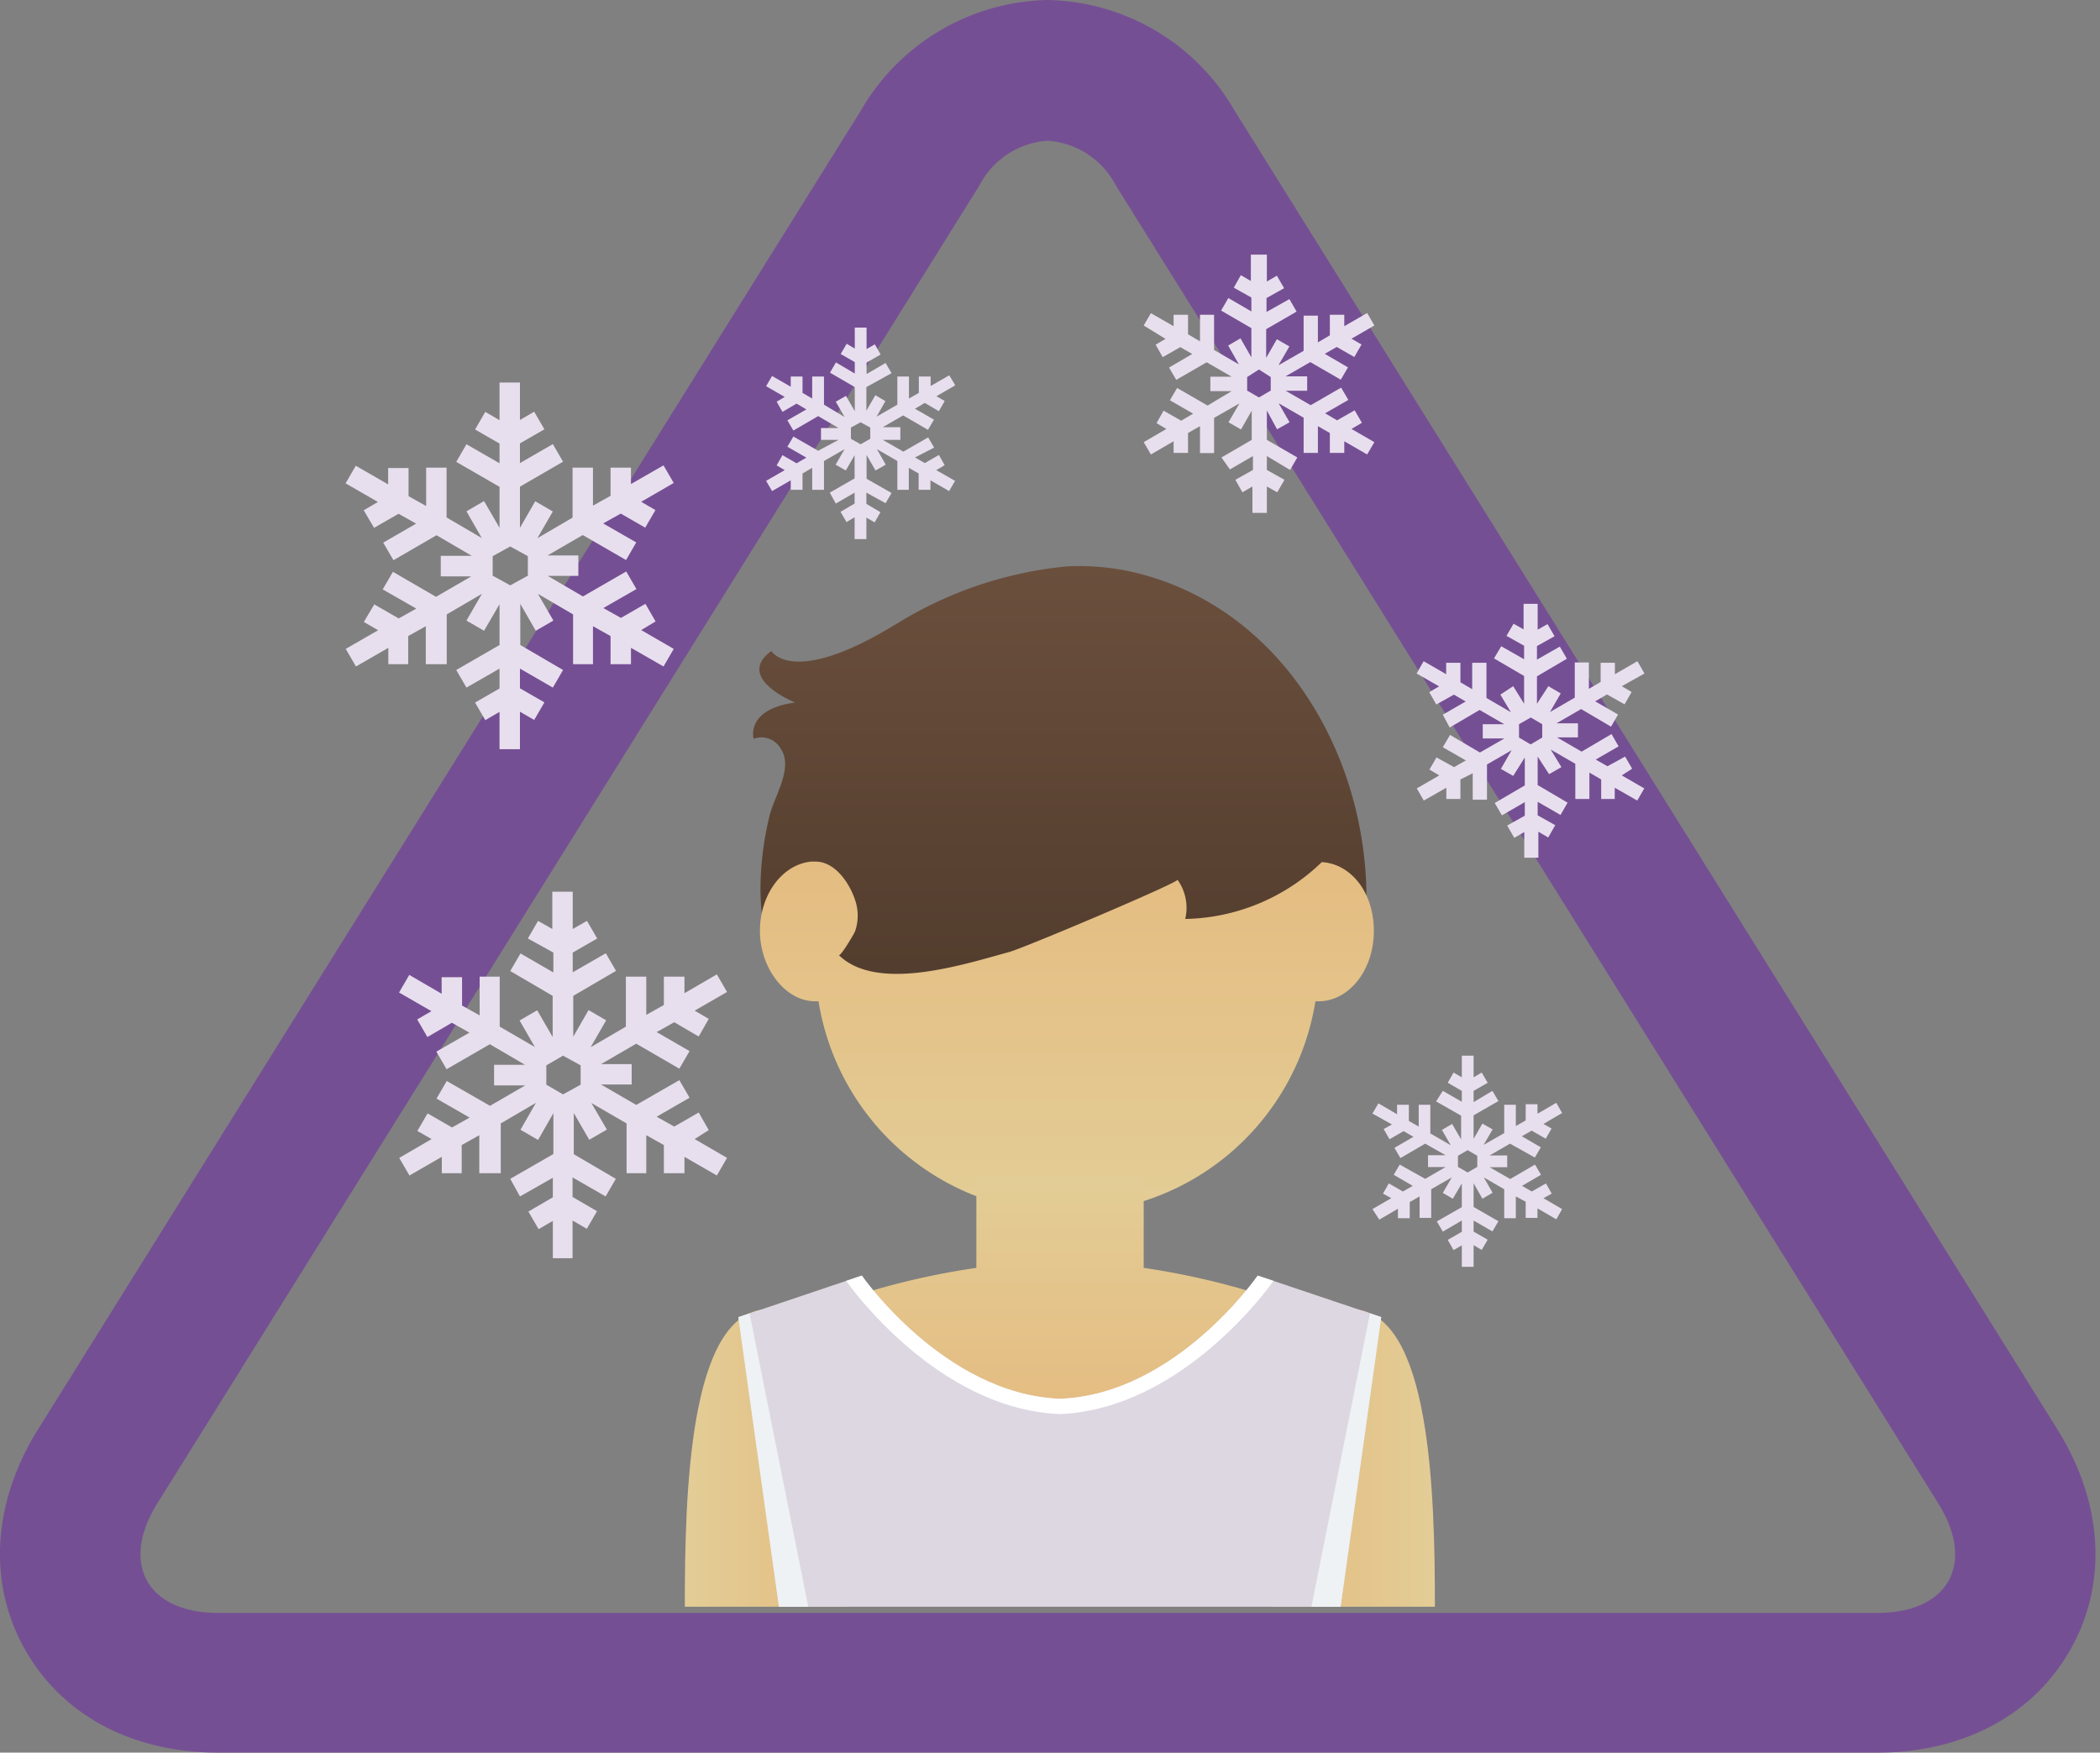 <svg id="Layer_1" data-name="Layer 1" xmlns="http://www.w3.org/2000/svg" xmlns:xlink="http://www.w3.org/1999/xlink" viewBox="0 0 119.35 99.61"><rect x="0" y="0" width="119.35" height="99.61" fill="#808080" stroke="none"/><defs><style>.cls-1{fill:none;}.cls-2{fill:#754f94;}.cls-3{clip-path:url(#clip-path);}.cls-4{fill:url(#linear-gradient);}.cls-5{fill:url(#linear-gradient-2);}.cls-6{fill:#e8dfee;}.cls-7{fill:url(#linear-gradient-3);}.cls-8{fill:url(#linear-gradient-4);}.cls-9{fill:url(#linear-gradient-5);}.cls-10{fill:#ddd7e2;}.cls-11{fill:#fff;}.cls-12{fill:#eef2f5;}</style><clipPath id="clip-path"><rect class="cls-1" x="11.55" y="1.84" width="107.8" height="89.48"/></clipPath><linearGradient id="linear-gradient" x1="60.23" y1="57.6" x2="60.23" y2="32.18" gradientUnits="userSpaceOnUse"><stop offset="0" stop-color="#503b2c"/><stop offset="1" stop-color="#6b4f3d"/></linearGradient><linearGradient id="linear-gradient-2" x1="38.92" y1="82.86" x2="48.15" y2="82.86" gradientUnits="userSpaceOnUse"><stop offset="0" stop-color="#e3cd96"/><stop offset="1" stop-color="#e4bc81"/></linearGradient><linearGradient id="linear-gradient-3" x1="60.6" y1="68.89" x2="60.6" y2="48.92" xlink:href="#linear-gradient-2"/><linearGradient id="linear-gradient-4" x1="-1487.06" y1="82.86" x2="-1477.83" y2="82.86" gradientTransform="matrix(-1, 0, 0, 1, -1405.52, 0)" xlink:href="#linear-gradient-2"/><linearGradient id="linear-gradient-5" x1="60.23" y1="66.84" x2="60.23" y2="80.29" xlink:href="#linear-gradient-2"/></defs><path class="cls-2" d="M59.55,8a4.73,4.73,0,0,1,3.88,2.56l46.73,74.89c2.13,3.42.58,6.22-3.45,6.22H12.38c-4,0-5.58-2.8-3.44-6.22L55.67,10.53A4.71,4.71,0,0,1,59.55,8m0-8A12.54,12.54,0,0,0,48.91,6.31L2.18,81.21c-2.6,4.15-2.89,8.7-.8,12.47s6.1,5.93,11,5.93h94.33c4.9,0,8.91-2.17,11-5.93s1.8-8.32-.8-12.47L70.18,6.31A12.54,12.54,0,0,0,59.55,0Z"/><g class="cls-3"><path class="cls-4" d="M65.18,32.72a13.73,13.73,0,0,0-4.53-.53A22.37,22.37,0,0,0,51,35.43l-.24.14C45,39.06,43.84,37,43.84,37c-2.11,1.54,1.35,2.93,1.35,2.93-2.84.38-2.36,2.06-2.36,2.06a1.26,1.26,0,0,1,1.54.56c.74,1.09-.36,2.69-.63,3.8a17.93,17.93,0,0,0-.52,4.06c0,10.09,8.52,5.94,18.61,5.94s15.83,2,15.83-5.3C77.66,43.08,73.09,35,65.18,32.72Z"/><path class="cls-5" d="M43.53,74.41c-4.36.26-4.61,10.42-4.61,16.91h9.23C48.15,84.83,46.08,74.26,43.53,74.41Z"/><path class="cls-6" d="M36.44,35.81l1.85,1.07-.58,1-1.85-1.06v.93H34.7v-1.6l-1-.56v2.16H32.57V34.92l-2-1.17.88,1.52-1,.58-.88-1.53v2.34L32,38.08l-.58,1L29.55,38v1.12l1.39.8-.58,1-.81-.47v2.13H28.39V40.46l-.81.47-.58-1,1.39-.8V38l-1.88,1.08-.58-1,2.46-1.42V34.34l-.88,1.51-1-.58.88-1.52-2,1.17v2.83H24.2V35.59l-1,.56v1.6H22.07v-.93l-1.84,1.06-.58-1,1.84-1.06-.81-.47.59-1,1.39.8,1-.56L21.75,33.5l.58-1,2.45,1.42,2-1.16H25.05V31.59h1.76l-2-1.17-2.45,1.42-.58-1,1.87-1.08-1-.56-1.39.8-.59-1,.81-.47-1.84-1.06.58-1,1.84,1.06v-.93h1.16v1.6l1,.56V26.58h1.16v2.83l2,1.17-.87-1.52,1-.58L28.39,30V27.67l-2.46-1.42.58-1,1.88,1.08V25.21L27,24.41l.58-1,.81.47V21.74h1.16v2.13l.81-.47.58,1-1.39.8v1.12l1.87-1.08.58,1-2.45,1.42V30l.87-1.51,1,.58-.88,1.52,2-1.17V26.58h1.16v2.16l1-.56v-1.6h1.16v.93l1.85-1.06.58,1-1.85,1.07.81.47-.58,1-1.39-.8-1,.56,1.88,1.08-.58,1-2.46-1.42-2,1.16h1.75v1.16H31.13l2,1.17,2.46-1.42.58,1-1.88,1.08,1,.56,1.39-.8.58,1ZM28,31.61v1.11l1,.55,1-.55V31.61l-1-.55Z"/><path class="cls-6" d="M92.17,44.07l1.28.74-.4.69-1.28-.73v.64H91V44.3l-.67-.39v1.5h-.8v-2l-1.4-.81.61,1-.7.4L87.39,43v1.62l1.7,1-.4.7-1.3-.75v.77l1,.56-.4.7-.56-.33v1.48h-.8V47.29l-.57.33-.4-.7,1-.56v-.77l-1.3.75-.41-.7,1.71-1V43.05L86,44.1l-.7-.4.61-1.06-1.4.81v2h-.81v-1.5L83,44.3v1.11h-.8v-.64l-1.28.73-.4-.69,1.28-.74-.56-.33.4-.69,1,.55.67-.38L82,42.47l.41-.7,1.7,1,1.39-.8H84.27v-.81h1.22l-1.4-.81-1.7,1L82,40.62l1.3-.75-.67-.39-1,.56-.4-.7.56-.33-1.28-.73.4-.7,1.28.74v-.65H83v1.11l.67.39v-1.5h.81v2l1.39.81-.6-1L86,39l.62,1V38.42l-1.71-1,.41-.69,1.3.74v-.77l-1-.56.4-.69.57.32V34.32h.8v1.47l.56-.32.4.69-1,.56v.77l1.3-.74.4.69-1.7,1V40L88,39l.7.41-.61,1.06,1.41-.82v-2h.8v1.5l.67-.39V37.67h.81v.65l1.28-.74.4.7L92.17,39l.56.33-.4.7-1-.56-.67.39,1.3.75-.4.69-1.7-1-1.4.81h1.22v.8H88.49l1.4.81,1.7-1,.4.7-1.3.75.67.38,1-.55.4.69Zm-5.84-2.91v.76l.66.39.66-.39v-.76L87,40.78Z"/><path class="cls-6" d="M39.48,64.74l1.84,1.07-.58,1L38.9,65.75v.93H37.73v-1.6l-1-.56v2.16H35.61V63.85l-2-1.16.88,1.51-1,.58-.88-1.52V65.6L35,67l-.58,1-1.88-1.08v1.11l1.39.81-.58,1-.81-.47v2.14H31.42V69.39l-.81.47-.58-1,1.39-.81V66.94L29.55,68,29,67l2.45-1.41V63.27l-.87,1.52-1-.58.88-1.53-2,1.17v2.83H27.24V64.52l-1,.56v1.6H25.11v-.93l-1.84,1.06-.58-1,1.84-1.07-.81-.46.58-1,1.39.8,1-.56-1.88-1.08.58-1,2.46,1.41,2-1.16H28.08V60.52h1.76l-2-1.17-2.46,1.42-.58-1,1.88-1.08-1-.56-1.39.81-.58-1,.81-.47-1.84-1.06.58-1,1.84,1.07v-.94h1.16v1.61l1,.56V55.51H28.4v2.84l2,1.16L29.53,58l1-.58.88,1.52V56.6L29,55.19l.58-1,1.87,1.08V54.14L30,53.34l.58-1,.81.46V50.68h1.16V52.8l.81-.46.58,1-1.39.8v1.12l1.88-1.08.58,1L32.58,56.6v2.32l.87-1.51,1,.58-.88,1.53,2-1.17V55.51h1.16v2.17l1-.56V55.51H38.9v.94l1.84-1.07.58,1-1.84,1.06.8.47-.57,1-1.39-.81-1,.56,1.87,1.08-.58,1-2.45-1.42-2,1.16h1.74v1.16H34.16l2,1.16,2.45-1.41.58,1-1.87,1.08,1,.56,1.39-.8.57,1Zm-8.43-4.19v1.1l.95.55,1-.55v-1.1L32,60Z"/><path class="cls-6" d="M53.21,26.72l1.07.61-.34.58-1.06-.61v.54h-.67v-.93l-.56-.32v1.25H51V26.2l-1.16-.67.5.88-.58.33-.51-.88v1.35l1.42.81-.34.58L49.24,28v.64l.8.47-.33.58-.47-.27v1.22h-.67V29.4l-.46.27-.34-.58.8-.47V28l-1.07.62L47.16,28l1.41-.81V25.87l-.5.87-.58-.33.51-.88-1.17.67v1.64h-.67V26.59l-.55.32v.93h-.67V27.3l-1.06.61-.34-.58,1.06-.61-.46-.27.33-.58.8.46.56-.32-1.08-.62.34-.58,1.41.81L47.66,25h-1v-.67h1l-1.16-.68-1.41.82-.34-.58,1.08-.62-.56-.33-.8.47-.33-.58.46-.27-1.06-.61.34-.58,1.06.61V21.4h.67v.93l.55.32V21.4h.67V23L48,23.7l-.5-.87.58-.33.5.87V22l-1.41-.82.34-.58,1.07.63v-.65l-.8-.46.34-.58.46.27V18.62h.67v1.22l.47-.27.33.58-.8.46v.65l1.08-.63.34.58L49.24,22v1.34l.51-.88.57.34-.5.88L51,23V21.4h.66v1.25l.56-.32V21.4h.67v.54l1.06-.61.34.57-1.07.62.47.27-.33.58-.8-.47-.56.33,1.08.62-.34.58-1.41-.82-1.16.67h1V25h-1l1.17.67,1.41-.81.34.58L52,26l.56.32.8-.46.33.58ZM48.36,24.3v.64l.55.31.55-.31V24.3L48.91,24Z"/><path class="cls-6" d="M87.72,68.1l1.06.62-.33.58-1.07-.62v.54h-.67V68.3L86.15,68v1.24h-.66V67.59l-1.16-.67.5.87-.58.34-.5-.88V68.6l1.41.81-.34.58-1.07-.62V70l.8.46-.34.58-.46-.27V72h-.67V70.78l-.47.27-.33-.58.8-.46v-.64L82,70l-.34-.58,1.42-.81V67.26l-.51.87L82,67.8l.51-.88-1.17.67v1.63h-.66V68l-.56.32v.92h-.67v-.54l-1.06.62L78,68.72l1.07-.62-.47-.26.33-.58.8.46.56-.32-1.08-.63.34-.58L81,67l1.16-.67h-1v-.67h1L81,65l-1.41.82-.34-.58,1.08-.63-.56-.32-.8.46-.33-.58.47-.26L78,63.29l.34-.58,1.06.62v-.54h.67v.92l.56.32V62.79h.66v1.63l1.16.67-.5-.87.58-.34.51.88V63.41l-1.42-.81L82,62l1.08.62V62l-.8-.46.33-.58.47.27V60h.67v1.23l.46-.27.34.58-.8.46v.64L84.82,62l.34.58-1.41.81v1.34l.5-.87.58.33-.51.88,1.17-.67V62.79h.66V64l.56-.32v-.92h.67v.54l1.07-.62.33.58-1.06.62.46.26-.33.58-.8-.46-.56.32,1.08.63-.34.58L85.82,65l-1.16.67h1v.67h-1l1.17.67,1.41-.82.34.58-1.08.63.56.32.8-.46.33.58Zm-4.86-2.41v.63l.55.32.55-.32v-.63l-.55-.32Z"/><path class="cls-6" d="M76.81,24.38l1.3.75-.41.7-1.3-.75v.66h-.82V24.61l-.68-.39v1.52h-.81v-2l-1.42-.82L73.29,24l-.71.4L72,23.33V25l1.73,1-.41.71L72,25.92v.79l1,.56-.41.71L72,27.65v1.5h-.82v-1.5l-.57.33-.4-.71,1-.56v-.79l-1.31.76L69.42,26l1.72-1V23.34l-.61,1.07L69.82,24l.62-1.07L69,23.75v2H68.2V24.22l-.68.39v1.13H66.7v-.66l-1.29.75-.41-.7,1.29-.75-.56-.33.4-.71,1,.57.68-.4-1.32-.76.41-.7,1.73,1L70,22.23H68.79v-.82H70l-1.42-.82-1.73,1-.41-.7,1.32-.77-.68-.39-1,.57-.4-.71.56-.33L65,18.5l.41-.7,1.29.74v-.65h.82V19l.68.4V17.89H69v2l1.41.82-.61-1.07.7-.41.62,1.08V18.65l-1.72-1,.41-.71,1.31.76v-.79l-1-.56.4-.71.57.33v-1.5H72V16l.57-.33.41.71-1,.56v.79L73.28,17l.41.71-1.73,1v1.63l.61-1.06.71.41-.62,1.07,1.43-.82v-2h.81v1.52l.68-.4V17.89h.82v.65l1.3-.75.41.71-1.3.75.57.33-.41.71-1-.57-.68.39,1.32.77-.41.7-1.73-1-1.41.81h1.23v.82H73.07l1.42.82,1.73-1,.41.7-1.32.76.68.4,1-.57.41.71Zm-5.93-2.95v.77l.67.39.67-.39v-.77L71.55,21Z"/><path class="cls-7" d="M75.12,49v0a11.46,11.46,0,0,1-7.76,3.23A2.73,2.73,0,0,0,66.92,50c.12.14-8.74,3.89-9.57,4.11-2.5.68-7.5,2.32-9.68.17.1.11.88-1.22.93-1.36a2.72,2.72,0,0,0,0-1.76c-.31-.95-1.13-2.19-2.25-2.19l-.25,0c-1.63.16-2.91,1.86-2.91,3.94s1.41,4,3.15,4h.18a14.3,14.3,0,0,0,28.24,0h.17c1.74,0,3.15-1.77,3.15-4S76.75,49.09,75.12,49Z"/><path class="cls-8" d="M76.93,74.41c4.37.26,4.62,10.42,4.62,16.91H72.31C72.31,84.83,74.38,74.26,76.93,74.41Z"/><path class="cls-9" d="M65,72.06V66.84H55.49v5.22a43.38,43.38,0,0,0-6.58,1.49l4.39,5.18,6.93,1.56,6.93-1.56,4.39-5.18A43.42,43.42,0,0,0,65,72.06Z"/><path class="cls-10" d="M71.48,72.5s-4.67,6.77-11.25,7c-6.57-.26-11.25-7-11.25-7l-7,2.36L44.4,92.24H76.06L78.5,74.86Z"/><path class="cls-11" d="M60.23,80.37c6.94-.28,11.91-7.23,12.15-7.57l-.9-.3s-4.67,6.77-11.25,7c-6.57-.26-11.25-7-11.25-7l-.89.3C48.33,73.14,53.3,80.09,60.23,80.37Z"/><polygon class="cls-12" points="41.96 74.86 42.6 74.64 46.12 92.24 44.4 92.24 41.96 74.86"/><polygon class="cls-12" points="78.5 74.86 77.86 74.64 74.35 92.24 76.06 92.24 78.5 74.86"/></g></svg>